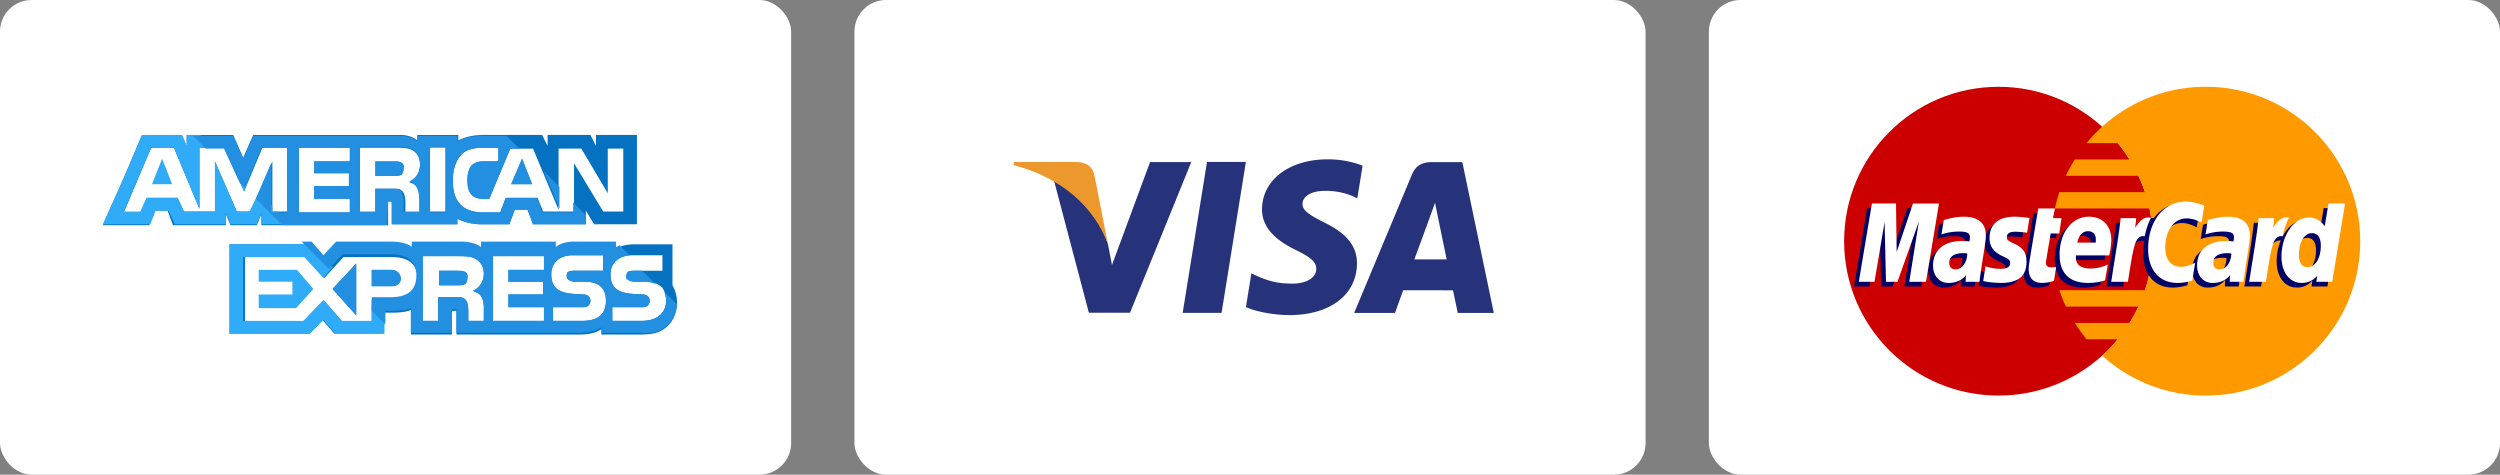 <svg width="158" height="30" xmlns="http://www.w3.org/2000/svg"><rect width="100%" height="100%" fill="#808080" stroke="none"/><g fill="none" fill-rule="evenodd"><g transform="translate(108)"><rect fill="#FFF" width="50" height="30" rx="2"/><path d="M28.064 15.243c0 5.389-4.368 9.757-9.757 9.757-5.39 0-9.758-4.368-9.758-9.757 0-5.39 4.369-9.758 9.758-9.758 5.389 0 9.757 4.369 9.757 9.758" fill="#C00"/><path d="M31.407 5.485a9.723 9.723 0 00-7.536 3.559h1.972c.27.328.517.672.744 1.033h-3.46a9.803 9.803 0 00-.562 1.034h4.584c.156.334.294.679.413 1.033h-5.41a9.714 9.714 0 00-.283 1.032h5.976a9.829 9.829 0 01-.283 5.166h-5.41c.119.354.257.7.413 1.034h4.584a9.775 9.775 0 01-.563 1.033h-3.459c.226.36.475.705.744 1.033h1.971a9.751 9.751 0 01-.985 1.033A9.722 9.722 0 0031.407 25c5.389 0 9.757-4.368 9.757-9.757 0-5.389-4.368-9.758-9.757-9.758" fill="#F90"/><path d="M16.028 16.311a1.822 1.822 0 00-.236-.017c-.6 0-.904.206-.904.613 0 .25.148.41.38.41.43 0 .742-.41.76-1.006zm.77 1.793h-.877l.02-.417c-.268.33-.625.487-1.11.487-.574 0-.968-.448-.968-1.1 0-.98.685-1.551 1.86-1.551.12 0 .274.011.432.03a.994.994 0 00.041-.26c0-.267-.184-.367-.68-.367a3.532 3.532 0 00-1.12.182l.147-.905c.527-.156.875-.213 1.267-.213.91 0 1.392.408 1.39 1.18.003.207-.032.461-.085.797-.092.583-.29 1.833-.316 2.137zM13.42 18.104h-1.06l.608-3.804-1.356 3.804h-.721l-.09-3.783-.637 3.783h-.992L10 13.155h1.524l.092 2.77.929-2.77h1.694l-.819 4.95M32.716 16.311a1.814 1.814 0 00-.236-.017c-.6 0-.904.206-.904.613 0 .25.147.41.38.41.43 0 .742-.41.76-1.006zm.77 1.793h-.877l.02-.417c-.268.33-.625.487-1.11.487-.574 0-.968-.448-.968-1.1 0-.98.685-1.551 1.86-1.551.12 0 .274.011.432.03a.988.988 0 00.041-.26c0-.267-.184-.367-.68-.367a3.54 3.54 0 00-1.121.182c.012-.067.148-.905.148-.905.527-.156.876-.213 1.267-.213.91 0 1.392.408 1.39 1.18.002.207-.032.461-.085.797-.092.583-.29 1.833-.316 2.137zM21.507 18.043c-.29.092-.516.131-.761.131-.542 0-.837-.311-.837-.884-.008-.178.077-.646.145-1.073.061-.376.46-2.747.46-2.747h1.052l-.123.61h.636l-.144.967h-.638c-.122.765-.296 1.719-.298 1.845 0 .208.11.298.362.298.121 0 .215-.012.286-.038l-.14.891M24.735 18.01c-.362.111-.71.165-1.08.164-1.18-.002-1.794-.617-1.794-1.796 0-1.375.782-2.388 1.843-2.388.868 0 1.423.567 1.423 1.456 0 .295-.038.583-.13.99H22.9c-.07.584.303.827.916.827.376 0 .716-.078 1.094-.253l-.175 1zm-.592-2.385c.006-.084.112-.719-.49-.719-.335 0-.575.256-.673.719h1.163zM17.434 15.352c0 .509.247.86.807 1.124.429.202.495.261.495.444 0 .25-.19.364-.608.364-.316 0-.61-.05-.95-.159l-.145.93c.24.052.456.1 1.103.119 1.117 0 1.633-.426 1.633-1.345 0-.553-.215-.878-.746-1.122-.444-.204-.495-.25-.495-.437 0-.218.176-.33.518-.33.208 0 .492.023.761.061l.15-.933a7.152 7.152 0 00-.931-.078c-1.185 0-1.596.618-1.592 1.362M29.887 14.096c.294 0 .569.076.947.267l.173-1.074c-.156-.061-.702-.42-1.164-.42-.709 0-1.309.353-1.73.933-.615-.204-.868.208-1.178.618l-.275.064c.021-.135.04-.269.034-.405h-.973c-.133 1.247-.368 2.508-.553 3.755l-.048.27h1.06a68.74 68.74 0 00.332-2.383l.4-.221c.06-.222.245-.297.62-.288a4.509 4.509 0 00-.076.825c0 1.317.712 2.137 1.852 2.137.294 0 .546-.039.936-.145l.186-1.128c-.351.173-.639.254-.9.254-.615 0-.988-.455-.988-1.206 0-1.09.554-1.853 1.345-1.853M38.856 13.155l-.236 1.43c-.29-.381-.6-.657-1.011-.657-.534 0-1.021.405-1.34 1.002-.443-.092-.902-.249-.902-.249v.004a5.96 5.96 0 00.047-.606h-.973c-.133 1.247-.368 2.508-.552 3.755l-.05.27H34.9c.143-.928.252-1.7.333-2.312.362-.328.544-.613.91-.594a3.45 3.45 0 00-.258 1.306c0 1.006.509 1.67 1.28 1.67.388 0 .686-.134.976-.444l-.05.374h1.002l.807-4.949h-1.044zm-1.325 4.02c-.36 0-.543-.268-.543-.794 0-.791.34-1.352.821-1.352.364 0 .562.277.562.788 0 .798-.347 1.358-.84 1.358z" fill="#006"/><path fill="#FFF" d="M13.725 17.81h-1.06l.608-3.804-1.355 3.805h-.723l-.089-3.783-.638 3.783h-.991l.828-4.95h1.523l.043 3.064 1.028-3.063h1.645l-.82 4.949M16.333 16.018a1.761 1.761 0 00-.236-.017c-.6 0-.904.206-.904.613 0 .25.148.41.38.41.43 0 .742-.41.76-1.006zm.77 1.793h-.877l.02-.417c-.268.33-.625.487-1.11.487-.574 0-.968-.45-.968-1.1 0-.98.685-1.551 1.86-1.551.12 0 .274.01.432.03A.999.999 0 0016.5 15c0-.267-.184-.366-.68-.366a3.519 3.519 0 00-1.12.18l.146-.905c.528-.155.876-.213 1.268-.213.91 0 1.392.409 1.39 1.18.002.207-.032.463-.085.798-.092.582-.29 1.833-.316 2.137zM31.312 12.995l-.174 1.074c-.378-.19-.652-.267-.946-.267-.79 0-1.346.764-1.346 1.855 0 .75.373 1.204.99 1.204.26 0 .548-.08.899-.253l-.186 1.127c-.39.107-.643.146-.936.146-1.141 0-1.851-.82-1.851-2.137 0-1.77.982-3.006 2.386-3.006.462 0 1.008.196 1.164.257M33.02 16.018a1.748 1.748 0 00-.235-.017c-.6 0-.904.206-.904.613 0 .25.148.41.38.41.43 0 .742-.41.76-1.006zm.772 1.793h-.878l.02-.417c-.268.33-.625.487-1.11.487-.575 0-.968-.45-.968-1.1 0-.98.684-1.551 1.86-1.551.12 0 .274.01.431.03a.994.994 0 00.042-.26c0-.267-.184-.366-.68-.366a3.52 3.52 0 00-1.12.18l.146-.905c.528-.155.876-.213 1.268-.213.91 0 1.392.409 1.39 1.18.003.207-.032.463-.085.798-.092.582-.29 1.833-.316 2.137zM21.811 17.75a2.42 2.42 0 01-.76.13c-.542 0-.838-.31-.838-.883-.007-.179.078-.646.146-1.073.06-.377.459-2.747.459-2.747h1.053l-.123.609h.54l-.144.967h-.542c-.122.766-.297 1.72-.299 1.846 0 .208.111.298.363.298.121 0 .214-.012.286-.038l-.14.89M25.04 17.718c-.362.11-.711.163-1.08.163-1.18-.001-1.794-.617-1.794-1.796 0-1.376.782-2.39 1.843-2.39.868 0 1.423.568 1.423 1.458 0 .295-.039.583-.13.99h-2.097c-.07.584.303.827.915.827.377 0 .717-.078 1.095-.254l-.175 1.002zm-.592-2.387c.006-.084.112-.719-.49-.719-.335 0-.575.257-.673.719h1.163zM17.739 15.058c0 .51.247.86.807 1.124.429.202.495.262.495.445 0 .25-.189.364-.608.364-.316 0-.61-.05-.95-.159l-.145.93c.24.052.456.1 1.102.119 1.118 0 1.634-.426 1.634-1.346 0-.553-.216-.877-.746-1.121-.444-.204-.495-.25-.495-.438 0-.217.176-.33.518-.33.208 0 .492.024.761.062l.15-.933a7.21 7.21 0 00-.931-.08c-1.186 0-1.596.62-1.592 1.363M39.398 17.81h-1.002l.05-.374c-.29.31-.588.445-.977.445-.77 0-1.279-.664-1.279-1.67 0-1.34.79-2.468 1.724-2.468.41 0 .722.168 1.011.55l.235-1.431h1.045l-.807 4.949zm-1.563-.93c.494 0 .84-.558.84-1.355 0-.512-.197-.79-.56-.79-.481 0-.822.561-.822 1.353 0 .526.182.793.542.793zM34.746 13.786c-.133 1.246-.368 2.507-.553 3.754l-.048.27h1.06c.379-2.46.47-2.94 1.064-2.88.095-.505.271-.946.402-1.168-.443-.093-.691.158-1.016.634.026-.206.073-.406.064-.61h-.973M26.026 13.786c-.133 1.246-.37 2.507-.553 3.754l-.048.27h1.06c.379-2.46.47-2.94 1.063-2.88.095-.505.272-.946.403-1.168-.443-.093-.691.158-1.016.634.026-.206.073-.406.064-.61h-.973"/></g><g transform="translate(54)"><rect fill="#FFF" width="50" height="30" rx="2"/><path fill="#26337A" d="M20.745 19.773l1.537-9.537h2.458l-1.537 9.537h-2.458M32.116 10.47a6.075 6.075 0 00-2.202-.4c-2.43 0-4.14 1.295-4.154 3.148-.015 1.37 1.22 2.135 2.152 2.59.958.468 1.28.767 1.276 1.184-.007.639-.764.932-1.47.932-.985 0-1.507-.144-2.316-.5l-.316-.152-.343 2.134c.573.266 1.635.497 2.737.509 2.583 0 4.26-1.279 4.28-3.258.009-1.087-.646-1.91-2.064-2.591-.859-.442-1.386-.735-1.38-1.183 0-.396.445-.82 1.408-.82a4.31 4.31 0 011.839.366l.22.109.333-2.068M35.389 16.392c.203-.548.979-2.666.979-2.666-.015.026.202-.552.326-.91l.166.823s.472 2.276.569 2.753h-2.04zm3.031-6.146h-1.899c-.589 0-1.03.169-1.288.79l-3.65 8.74h2.582s.421-1.175.517-1.433l3.147.005c.074.333.3 1.429.3 1.429h2.28l-1.989-9.53zM18.683 10.244l-2.405 6.502-.258-1.321c-.448-1.523-1.843-3.174-3.404-4l2.2 8.34 2.602-.001 3.87-9.52h-2.605"/><path d="M14.045 10.238h-3.963l-.032.197c3.083.79 5.124 2.697 5.97 4.99l-.86-4.382c-.15-.605-.581-.784-1.115-.805" fill="#EC982D"/></g><rect fill="#FFF" width="50" height="30" rx="2"/><g fill-rule="nonzero"><path fill="#2FABF7" d="M9.61 11.64h1.268l-.634-1.614z"/><path d="M25.335 10.257c-.115-.058-.288-.058-.46-.058h-1.153v.922h1.152c.173 0 .346 0 .461-.058.115-.057.173-.23.173-.403.058-.23-.058-.346-.173-.403z" fill="#228FE0"/><path d="M37.662 8.529v.691l-.346-.691h-2.707v.691l-.346-.691h-3.686c-.634 0-1.152.115-1.613.345V8.53h-2.592v.345c-.288-.23-.634-.345-1.094-.345h-9.274l-.634 1.44-.633-1.44h-2.938v.691l-.345-.691H8.977l-1.152 2.707L6.5 14.231H9.438l.345-.921h.807l.345.921h3.341v-.691l.288.691h1.67l.288-.691v.691h8.007v-1.497h.115c.115 0 .115 0 .115.172v1.268h4.147v-.346a3.45 3.45 0 001.556.346h1.728l.345-.922h.807l.345.922h3.341v-.864l.518.864h2.708V8.529h-2.592zm-19.47 4.838h-.978V10.2l-1.383 3.168h-.864L13.585 10.2v3.168h-1.959l-.403-.864H9.265l-.346.922H7.825l1.728-4.09h1.44l1.613 3.86v-3.86h1.555l1.267 2.765 1.152-2.765h1.613v4.032zM22.11 10.2h-2.247v.749h2.189v.806h-2.189v.807h2.247v.864h-3.226v-4.09h3.226v.864zm4.32 1.67c.115.231.172.404.172.75v.806h-.979v-.519c0-.23 0-.576-.173-.806-.172-.173-.345-.173-.69-.173h-1.038v1.498h-.979v-4.09h2.189c.518 0 .864 0 1.152.173.288.173.46.46.46.922 0 .633-.402.979-.69 1.094.288.058.46.23.576.346zm1.728 1.498h-.98v-4.09h.98v4.09zm11.347 0h-1.383l-1.843-3.053v3.053h-1.958l-.346-.864H31.96l-.345.922h-1.095c-.46 0-1.037-.115-1.382-.461-.346-.346-.519-.806-.519-1.555 0-.576.116-1.152.519-1.613.288-.346.806-.46 1.44-.46h.921v.863h-.921c-.346 0-.519.058-.749.23-.173.173-.288.519-.288.922 0 .461.058.749.288.98.173.172.403.23.691.23h.403l1.325-3.168h1.44l1.613 3.859v-3.86h1.44l1.67 2.823V9.393h.98v3.974h.115z" fill="#0571C1"/><g fill="#228FE0"><path d="M32.305 11.64h1.325l-.634-1.614zM22.513 19.934V16.65l-1.498 1.613z"/></g><path fill="#2FABF7" d="M16.35 17.054v.748h2.13v.807h-2.13v.864h2.361l1.095-1.21-1.037-1.21z"/><path d="M24.702 17.054h-1.21v1.036h1.267c.346 0 .576-.172.576-.518-.057-.346-.288-.518-.633-.518z" fill="#228FE0"/><path d="M42.5 18.033V15.44h-2.419c-.519 0-.922.115-1.21.345v-.345h-2.65c-.403 0-.921.115-1.151.345v-.345h-4.666v.345c-.346-.288-.98-.345-1.267-.345h-3.11v.345c-.289-.288-.98-.345-1.325-.345h-3.456l-.807.864-.749-.864h-5.184v5.645h5.07l.806-.864.748.864h3.11V19.76h.404c.403 0 .922 0 1.325-.173v1.555h2.592v-1.497h.115c.173 0 .173 0 .173.172v1.325h7.833c.519 0 1.037-.115 1.325-.345v.345h2.477c.518 0 1.037-.057 1.382-.288.576-.345.922-.979.922-1.728 0-.403-.115-.806-.288-1.094zm-17.856.921h-1.152v1.383h-1.843l-1.152-1.325-1.21 1.325h-3.801v-4.09h3.859l1.152 1.325 1.21-1.325h3.052c.749 0 1.613.23 1.613 1.325-.058 1.152-.864 1.382-1.728 1.382zm5.76-.23c.115.173.173.403.173.749v.806h-.98v-.518c0-.23 0-.634-.172-.807-.115-.172-.346-.172-.691-.172h-1.037v1.497h-.98v-4.09h2.19c.46 0 .863 0 1.151.173.288.173.519.461.519.922 0 .634-.403.98-.691 1.094.288.116.46.23.518.346zm3.974-1.67h-2.246v.748h2.189v.807h-2.189v.806h2.246v.864h-3.225v-4.09h3.225v.865zm2.42 3.225h-1.844v-.864h1.844c.172 0 .288 0 .403-.115a.44.44 0 00.115-.288.44.44 0 00-.115-.288c-.058-.058-.173-.115-.346-.115-.921-.058-2.016 0-2.016-1.267 0-.576.346-1.21 1.383-1.21h1.9v.98h-1.785c-.173 0-.288 0-.403.057-.116.057-.116.173-.116.288 0 .173.116.23.23.288a.73.73 0 00.346.057h.519c.518 0 .864.116 1.094.346.173.173.288.46.288.864 0 .864-.518 1.267-1.497 1.267zm4.953-.403c-.23.23-.633.403-1.21.403h-1.843v-.864h1.844c.172 0 .288 0 .403-.115a.44.44 0 00.115-.288.44.44 0 00-.115-.288c-.058-.058-.173-.115-.346-.115-.921-.058-2.016 0-2.016-1.267 0-.576.346-1.21 1.383-1.21h1.9v.98h-1.728c-.172 0-.288 0-.403.057-.115.057-.115.173-.115.288 0 .173.058.23.23.288a.73.73 0 00.346.057h.518c.519 0 .864.116 1.095.346.057 0 .057.058.057.058.173.23.23.518.23.806 0 .346-.114.634-.345.864z" fill="#0571C1"/><path d="M29.367 17.169c-.115-.058-.288-.058-.46-.058h-1.153v.922h1.152c.173 0 .346 0 .461-.058.115-.057.173-.23.173-.403.058-.23-.058-.346-.173-.403z" fill="#228FE0"/><g fill="#228FE0"><path d="M25.335 10.257c-.115-.058-.288-.058-.46-.058h-1.153v.922h1.152c.173 0 .346 0 .461-.058.115-.057.173-.23.173-.403.058-.23-.058-.346-.173-.403zM32.305 11.64h1.325l-.634-1.614zM22.513 19.934V16.65l-1.498 1.613z"/></g><path d="M24.702 17.054h-1.21v1.036h1.267c.346 0 .576-.172.576-.518-.057-.346-.288-.518-.633-.518zM29.367 17.169c-.115-.058-.288-.058-.46-.058h-1.153v.922h1.152c.173 0 .346 0 .461-.058.115-.057.173-.23.173-.403.058-.23-.058-.346-.173-.403z" fill="#228FE0"/><g fill="#2FABF7"><path d="M24.298 20.164l-.806-.864v.98h-1.9l-1.153-1.326-1.267 1.325H15.37v-4.032h3.86l1.21 1.325.575-.691-1.44-1.44h-5.069v5.645h5.07l.863-.864.749.864h3.11zM18.308 14.174l-.749-.807h-.345v-.345l-.864-.864-.576 1.21h-.807l-1.382-3.169v3.168h-1.959l-.403-.864H9.265l-.403.864H7.825l1.728-4.032h1.44l1.613 3.86v-3.86h.864l-.807-.806H11.8v.691l-.288-.691H8.977l-1.152 2.707L6.5 14.174h2.995l.346-.864h.806l.403.864h3.226v-.692l.288.692h1.67l.288-.692v.692z"/><path d="M15.658 11.524l-.921-.922.691 1.498z"/></g><g fill="#228FE0"><path d="M41.866 20.798c.519-.346.864-.922.922-1.556l-.806-.806c.057.173.115.346.115.576 0 .346-.115.634-.346.864-.23.23-.633.403-1.21.403h-1.843v-.864h1.844c.172 0 .288 0 .403-.115a.44.44 0 00.115-.288.44.44 0 00-.115-.288c-.058-.058-.173-.115-.346-.115-.921-.058-2.016 0-2.016-1.267 0-.576.346-1.095 1.21-1.21l-.634-.634c-.115.058-.173.116-.23.116v-.346h-2.65c-.403 0-.921.115-1.152.346v-.346h-4.723v.346c-.346-.288-.98-.346-1.267-.346h-3.11v.346c-.289-.288-.98-.346-1.325-.346h-3.456l-.807.864-.749-.864h-.633l1.728 1.728.864-.922h3.053c.748 0 1.612.23 1.612 1.325 0 1.152-.806 1.383-1.67 1.383h-1.152v.864l.864.864v-.864h.288c.403 0 .922 0 1.325-.173v1.555h2.592V19.53h.115c.173 0 .173 0 .173.173v1.325h7.833c.519 0 1.037-.115 1.325-.346v.346h2.477c.46.058.98 0 1.382-.23zm-11.462-2.074c.115.173.173.403.173.749v.806h-.98v-.518c0-.23 0-.634-.172-.807-.115-.172-.346-.172-.691-.172h-1.037v1.497h-.98v-4.09h2.19c.46 0 .863 0 1.151.173.288.173.519.461.519.922 0 .634-.403.98-.691 1.094.288.116.46.23.518.346zm3.974-1.67h-2.246v.748h2.189v.807h-2.189v.806h2.246v.864h-3.225v-4.09h3.225v.865zm2.42 3.225h-1.844v-.864h1.844c.172 0 .288 0 .403-.115a.44.44 0 00.115-.288.44.44 0 00-.115-.288c-.058-.058-.173-.115-.346-.115-.921-.058-2.016 0-2.016-1.267 0-.576.346-1.21 1.383-1.21h1.9v.98h-1.785c-.173 0-.288 0-.403.057-.116.057-.116.173-.116.288 0 .173.116.23.23.288a.73.73 0 00.346.057h.519c.518 0 .864.116 1.094.346.173.173.288.46.288.864 0 .864-.518 1.267-1.497 1.267z"/><path d="M39.562 17.457c0 .173.058.23.23.288a.73.73 0 00.346.057h.519c.345 0 .576.058.806.173l-.864-.864h-.518c-.173 0-.288 0-.403.058a.44.44 0 00-.116.288zM37.546 14l.116.174h.057zM34.378 10.833l.98 2.361v-1.382z"/><path d="M24.529 12.734h.115c.115 0 .115 0 .115.172v1.268h4.147v-.346a3.45 3.45 0 001.556.346h1.728l.345-.922h.807l.345.922h3.341v-.576l-.806-.807v.634h-1.959l-.288-.922H31.96l-.345.922h-1.095c-.46 0-1.037-.115-1.382-.461-.346-.346-.519-.806-.519-1.555 0-.576.116-1.152.519-1.613.288-.346.806-.46 1.44-.46h.921v.863h-.921c-.346 0-.519.058-.749.23-.173.173-.288.519-.288.922 0 .461.058.749.288.98.173.172.403.23.691.23h.403l1.325-3.168h.576l-.806-.807h-1.498c-.633 0-1.152.116-1.613.346v-.346h-2.534v.346c-.288-.23-.634-.346-1.094-.346h-9.274l-.634 1.44-.633-1.44h-2.535l.807.807h1.152l.979 2.131.346.346 1.036-2.535h1.613v4.09h-.979v-3.168l-.98 2.304 1.671 1.67h6.624l.058-1.497zm2.65-3.399h.979v4.09h-.98v-4.09zm-5.07.864h-2.246v.749h2.189v.806h-2.189v.807h2.247v.864h-3.226v-4.09h3.226v.864zm1.613 3.168h-.979v-4.09h2.189c.518 0 .864 0 1.152.173.288.173.46.461.46.922 0 .634-.402.98-.69 1.094.23.058.403.23.46.346.116.23.173.403.173.749v.806h-.979v-.518c0-.23 0-.576-.173-.807-.057-.115-.23-.115-.576-.115h-1.037v1.44z"/></g></g></g></svg>